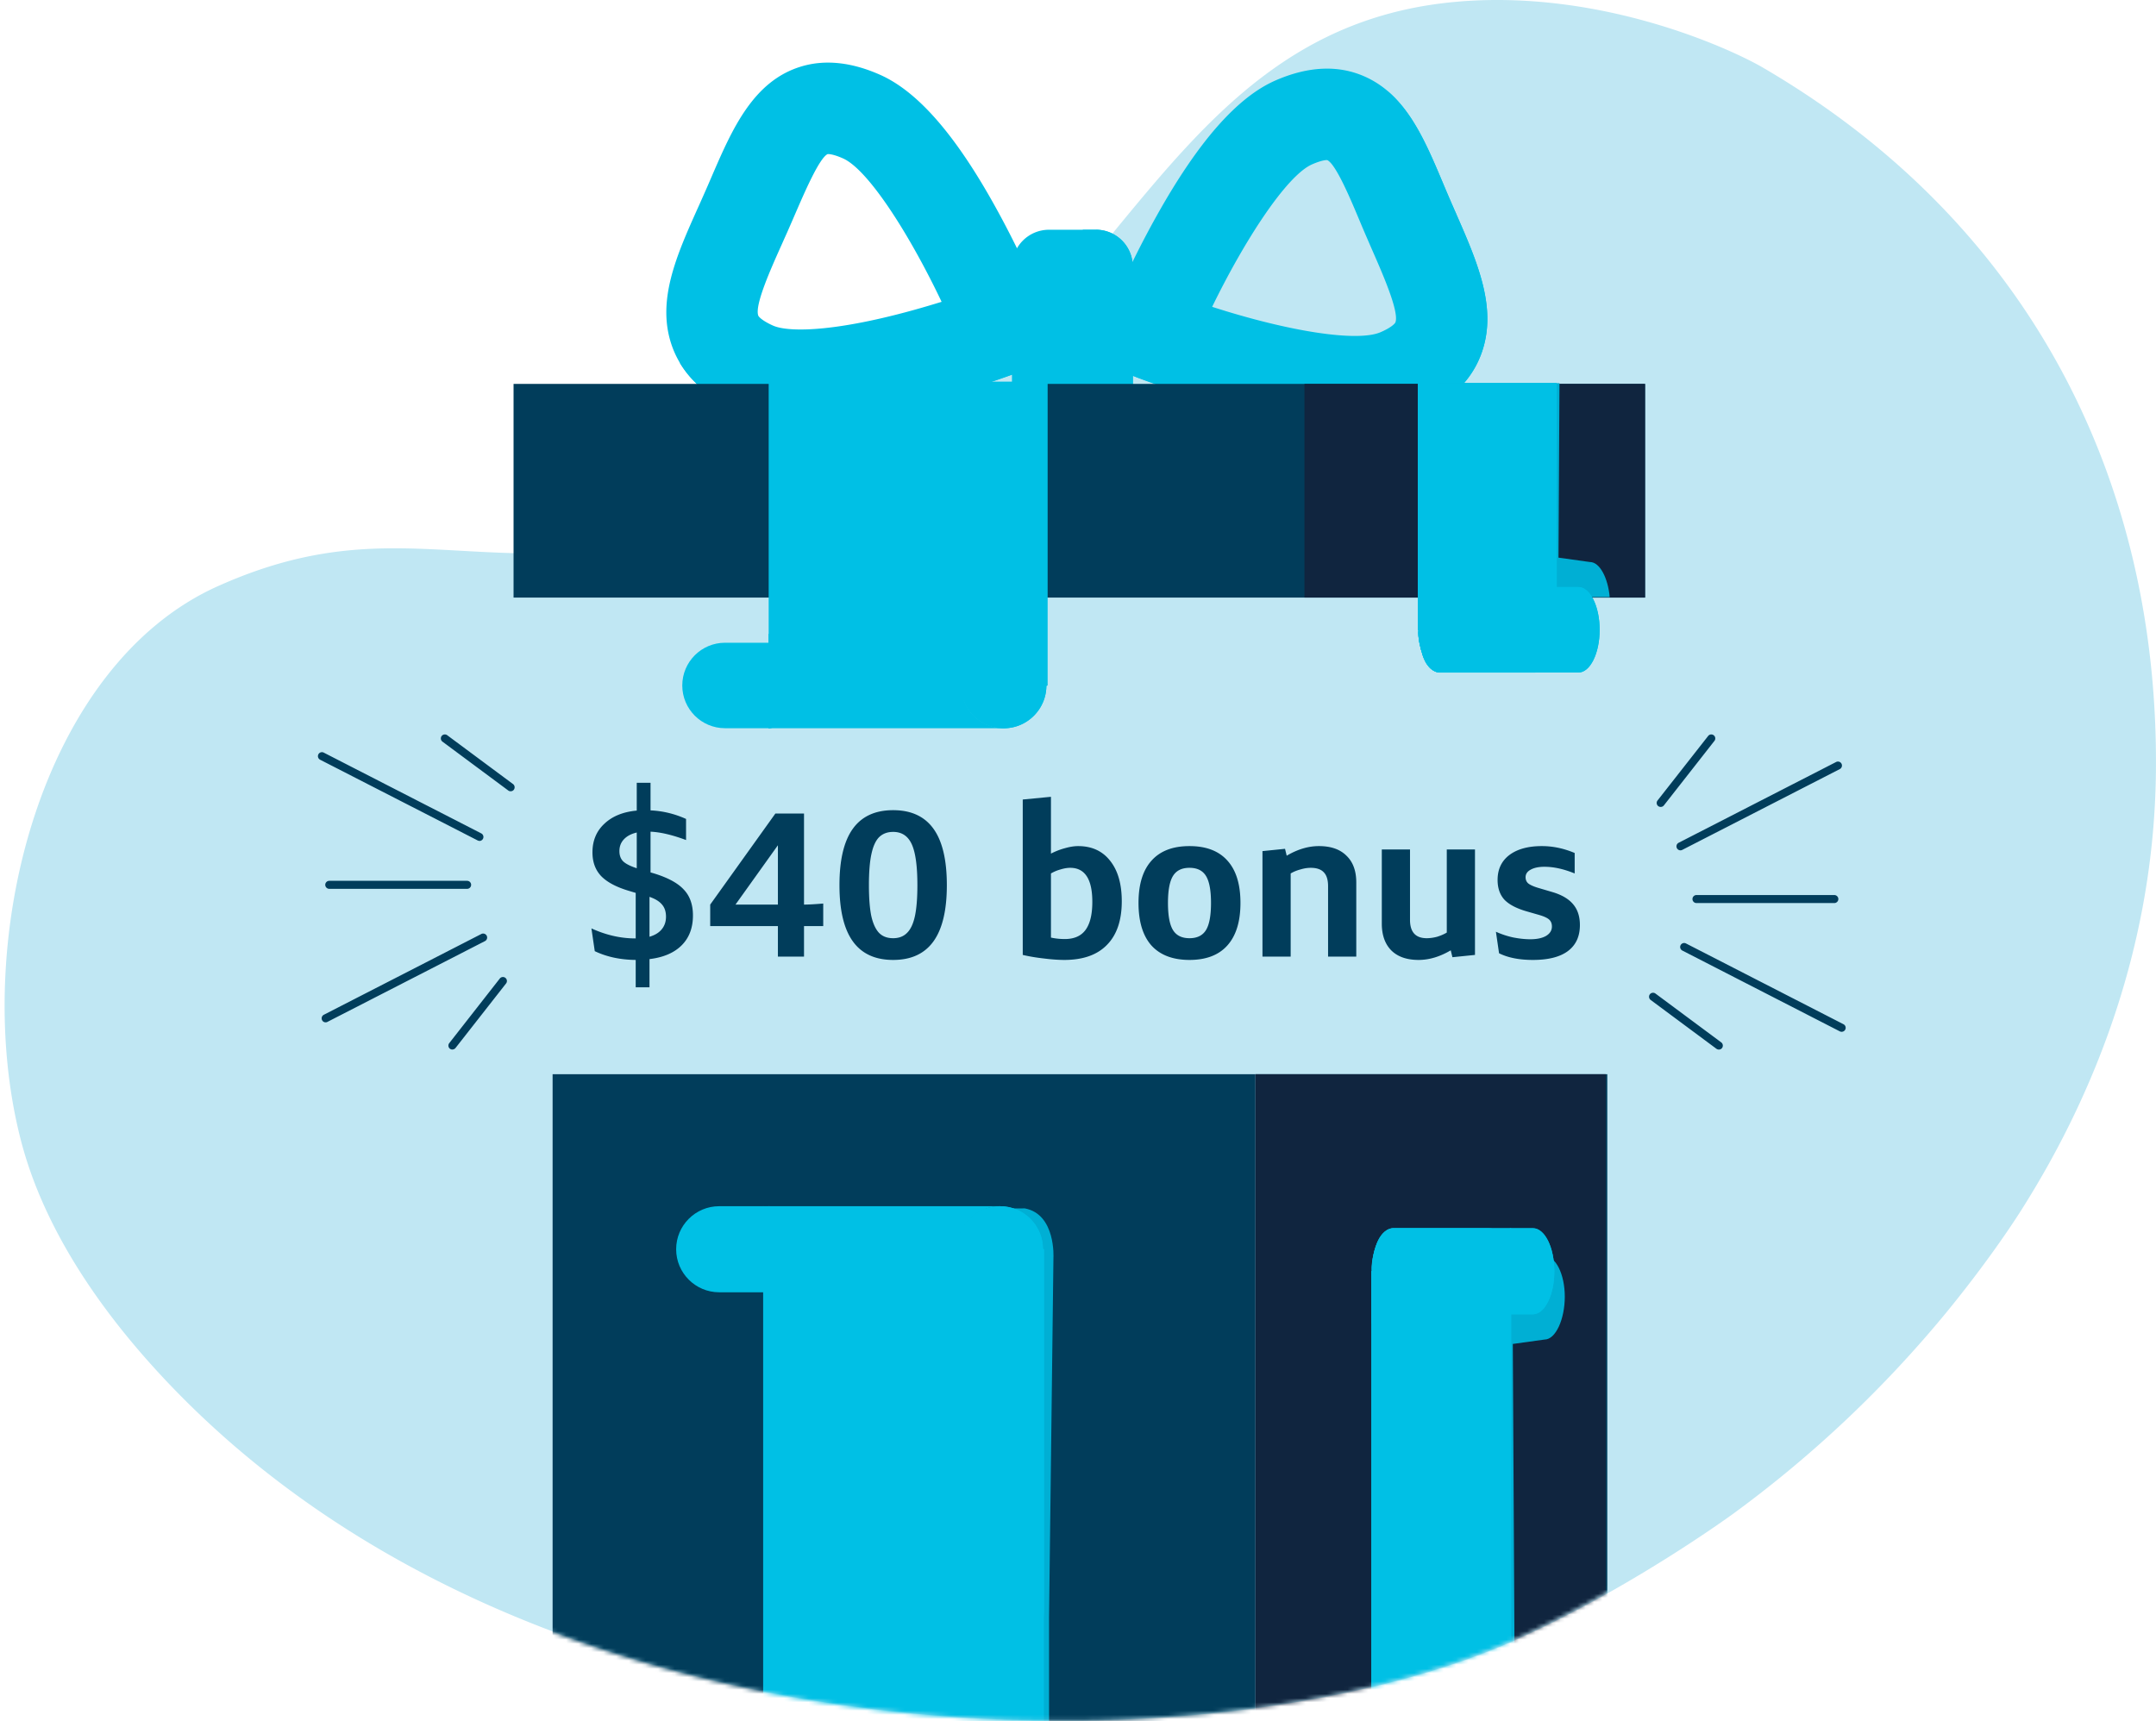 <svg xmlns="http://www.w3.org/2000/svg" width="516" height="412" fill="none"><path fill="#C0E7F3" d="M39.398 330.156c-25.78-27.457-32.454-49.014-34.854-59.011-11.327-47.197 5.541-111.982 47.606-130.828 46.07-20.64 65.77 3.24 125.697-15.82C266.896 96.171 271.1 6.741 349.306.363c34.351-2.8 65.03 11.396 72.611 15.82 64.679 37.728 94.8 99.969 94.063 168.632-.496 45.926-17.868 81.942-31.466 103.662 0 0-6.556 10.838-18.497 25.464a279.976 279.976 0 0 1-50.897 48.196s-24.868 18.27-53.002 30.712c-71.058 31.424-233.356 32.433-322.72-62.693Z"/><mask id="a" width="516" height="412" x="0" y="0" maskUnits="userSpaceOnUse" style="mask-type:alpha"><path fill="#C0E7F3" d="M38.846 330.156C13.064 302.699 6.39 281.142 3.992 271.145c-11.328-47.197 5.54-111.982 47.605-130.828 46.07-20.64 65.77 3.24 125.697-15.82C266.344 96.171 270.547 6.741 348.754.363c34.35-2.8 65.03 11.396 72.61 15.82 64.679 37.728 94.8 99.969 94.063 168.632-.495 45.926-17.867 81.942-31.466 103.662 0 0-6.555 10.838-18.497 25.464a279.97 279.97 0 0 1-50.896 48.196s-24.869 18.27-53.003 30.712c-71.058 31.424-233.355 32.433-322.72-62.693Z"/></mask><g mask="url(#a)"><path fill="#013D5B" d="M300.448 257.146H132.257v159.917h168.191V257.146Z"/><path fill="#00AFD4" d="m245.277 289.267-16.26.073-45.139-.598v128.375h67.193v-30.002l1.05-85.97s.634-10.484-6.844-11.878Z" style="mix-blend-mode:multiply"/><path fill="#013D5B" d="M384.679 257.146h-84.213v159.917h84.213V257.146Z"/><path fill="#10253F" d="M384.299 257.146h-83.833v159.917h83.833V257.146Z"/><path fill="#00AFD4" d="M369.651 300.656h-31.632c2.154.037 3.965 2.897 4.581 6.808l-9.542 2.934v106.719h29.531l-.525-95.403 7.587-1.05c2.68 0 4.852-4.889 4.852-10.266 0-5.378-2.172-9.742-4.852-9.742Z" style="mix-blend-mode:multiply"/><path fill="#00C0E5" d="M182.646 288.742v128.375h67.194V299.045l-67.194-10.303Z"/><path fill="#00C0E5" d="M229.017 299.045c0 5.685 4.617 10.284 10.302 10.284 5.686 0 10.303-4.617 10.303-10.284 0-5.668-4.599-10.303-10.303-10.303-5.703 0-10.302 4.617-10.302 10.303Z"/><path fill="#00C0E5" d="M249.623 299.009c-.018-5.668-4.617-10.267-10.303-10.267-4.599 0-8.492 3.024-9.813 7.188l-46.842-7.188v22.706s5.323 3.766 41.536 4.545c20.479.452 19.392 23.574 21.909 40.16 2.39 15.752 3.748 30.944 3.748 30.944v-88.052l-.217-.036h-.018Z" style="mix-blend-mode:multiply"/><path fill="#00C0E5" d="M172.127 288.742c-5.686 0-10.303 4.617-10.303 10.303 0 5.685 4.617 10.302 10.303 10.302h67.193c-5.649-.054-10.212-4.635-10.212-10.302 0-5.668 4.563-10.248 10.212-10.303h-67.193Zm189.521 5.269v123.106h-33.443V304.314l33.443-10.303Z"/><path fill="#00C0E5" d="M361.647 294.011v123.106h-33.443V304.314l33.443-10.303Z" style="mix-blend-mode:multiply"/><path fill="#00C0E5" d="M338.563 304.314c0 5.685-2.3 10.302-5.124 10.302-2.825 0-5.125-4.617-5.125-10.302 0-5.686 2.3-10.303 5.125-10.303 2.824 0 5.124 4.617 5.124 10.303Z"/><path fill="#00C0E5" d="M338.563 304.314c0 5.685-2.3 10.302-5.124 10.302-2.825 0-5.125-4.617-5.125-10.302 0-5.686 2.3-10.303 5.125-10.303 2.824 0 5.124 4.617 5.124 10.303Z" style="mix-blend-mode:multiply"/><path fill="#00C0E5" d="M361.521 304.278c0-5.668-2.299-10.267-5.124-10.267h-22.959s-2.716-.109-4.11 4.147c-1.395 4.255-1.014 6.101-1.014 6.101l-.109.055v12.403s2.644 3.766 20.678 4.544c10.194.435 9.651 23.575 10.9 40.161 1.195 15.734 1.865 30.944 1.865 30.944v-88.07l-.109-.037-.018.019Z" style="mix-blend-mode:multiply"/><path fill="#00C0E5" d="M366.879 294.011c2.843 0 5.124 4.617 5.124 10.303 0 5.685-2.299 10.302-5.124 10.302h-33.442c2.806-.054 5.087-4.653 5.087-10.302s-2.263-10.248-5.087-10.303h33.442Z"/><path fill="#00C0E5" d="M366.879 294.011c2.843 0 5.124 4.617 5.124 10.303 0 5.685-2.299 10.302-5.124 10.302h-33.442c2.806-.054 5.087-4.653 5.087-10.302s-2.263-10.248-5.087-10.303h33.442Z" style="mix-blend-mode:multiply"/></g><path fill="#013D5B" d="M152.145 236.339v-6.55c-3.666-.033-6.933-.733-9.8-2.1l-.8-5.45c3.5 1.6 7 2.4 10.5 2.4h.1v-10.9l-1.5-.45c-3.066-.9-5.316-2.083-6.75-3.55-1.4-1.467-2.1-3.367-2.1-5.7 0-2.8.95-5.083 2.85-6.85 1.9-1.8 4.484-2.85 7.75-3.15v-6.65h3.3v6.6c2.934.133 5.767.817 8.5 2.05v5.05c-3.3-1.233-6.133-1.9-8.5-2v9.75l.7.2c3.4 1.033 5.817 2.333 7.25 3.9 1.467 1.533 2.2 3.6 2.2 6.2 0 2.967-.9 5.35-2.7 7.15-1.8 1.8-4.366 2.9-7.7 3.3v6.75h-3.3Zm7.25-16.9c0-1.2-.316-2.167-.95-2.9-.633-.767-1.633-1.383-3-1.85v9.55c1.267-.367 2.234-.95 2.9-1.75.7-.833 1.05-1.85 1.05-3.05Zm-11.15-15.7c0 1.033.3 1.85.9 2.45.634.6 1.717 1.15 3.25 1.65v-8.55c-1.3.3-2.316.833-3.05 1.6-.733.767-1.1 1.717-1.1 2.85Zm37.931 25.25v-7.3h-16.2v-5.15l15.6-21.8h6.85v21.8c1.066 0 2.6-.083 4.6-.25v5.4h-4.6v7.3h-6.25Zm0-12.45v-14.2l-10.15 14.2h10.15Zm27.584 8.05c1.366 0 2.466-.417 3.3-1.25.866-.833 1.5-2.167 1.9-4 .4-1.867.6-4.35.6-7.45 0-4.567-.45-7.833-1.35-9.8-.9-1.967-2.384-2.95-4.45-2.95-1.367 0-2.484.417-3.35 1.25-.834.833-1.45 2.183-1.85 4.05-.4 1.833-.6 4.317-.6 7.45 0 3 .183 5.433.55 7.3.4 1.833 1.016 3.2 1.85 4.1.833.867 1.966 1.3 3.4 1.3Zm0 5.2c-4.3 0-7.517-1.483-9.65-4.45-2.134-2.967-3.2-7.45-3.2-13.45 0-6.033 1.066-10.533 3.2-13.5 2.133-2.967 5.35-4.45 9.65-4.45 4.3 0 7.516 1.483 9.65 4.45 2.133 2.967 3.2 7.467 3.2 13.5 0 6-1.067 10.483-3.2 13.45-2.134 2.967-5.35 4.45-9.65 4.45Zm37.767-25.45c1.1-.567 2.217-1 3.35-1.3 1.167-.333 2.217-.5 3.15-.5 3.267 0 5.817 1.167 7.65 3.5 1.867 2.333 2.8 5.567 2.8 9.7 0 4.567-1.183 8.05-3.55 10.45-2.333 2.4-5.733 3.6-10.2 3.6-1.433 0-3.066-.117-4.9-.35-1.8-.2-3.483-.483-5.05-.85v-37.2l6.75-.65v13.6Zm4.6 3.4c-.7 0-1.483.133-2.35.4a9.138 9.138 0 0 0-2.25.95v15.35c1.067.233 2.167.35 3.3.35 2.234 0 3.884-.717 4.95-2.15 1.1-1.467 1.65-3.717 1.65-6.75 0-5.433-1.766-8.15-5.3-8.15Zm28.555 16.85c1.834 0 3.15-.65 3.95-1.95.8-1.3 1.2-3.467 1.2-6.5 0-3-.4-5.15-1.2-6.45-.8-1.3-2.116-1.95-3.95-1.95-1.833 0-3.15.65-3.95 1.95-.8 1.3-1.2 3.45-1.2 6.45 0 3.033.4 5.2 1.2 6.5.8 1.3 2.117 1.95 3.95 1.95Zm0 5.2c-3.966 0-7-1.15-9.1-3.45-2.066-2.333-3.1-5.733-3.1-10.2 0-4.433 1.034-7.8 3.1-10.1 2.067-2.333 5.1-3.5 9.1-3.5s7.034 1.167 9.1 3.5c2.067 2.3 3.1 5.667 3.1 10.1 0 4.467-1.05 7.867-3.15 10.2-2.066 2.3-5.083 3.45-9.05 3.45Zm33.168-.8v-16.85c0-1.5-.333-2.6-1-3.3-.666-.733-1.716-1.1-3.15-1.1-.8 0-1.633.133-2.5.4a8.994 8.994 0 0 0-2.3.95v19.9h-6.75v-25.25l5.4-.55.4 1.65c2.6-1.533 5.167-2.3 7.7-2.3 2.867 0 5.067.767 6.6 2.3 1.567 1.5 2.35 3.633 2.35 6.4v17.75h-6.75Zm29.76.15-.4-1.65c-2.6 1.533-5.167 2.3-7.7 2.3-2.8 0-4.967-.75-6.5-2.25-1.533-1.533-2.3-3.683-2.3-6.45v-17.75h6.75v16.85c0 2.933 1.333 4.4 4 4.4.8 0 1.633-.117 2.5-.35.867-.267 1.633-.6 2.3-1v-19.9h6.75v25.25l-5.4.55Zm10.413-6.1a20.61 20.61 0 0 0 4.05 1.35c1.5.3 2.9.45 4.2.45 1.567 0 2.817-.267 3.75-.8.934-.567 1.4-1.317 1.4-2.25 0-.7-.216-1.25-.65-1.65-.433-.4-1.216-.767-2.35-1.1l-2.95-.85c-2.466-.7-4.266-1.633-5.4-2.8-1.1-1.2-1.65-2.783-1.65-4.75 0-2.533.934-4.517 2.8-5.95 1.9-1.433 4.5-2.15 7.8-2.15 2.634 0 5.25.55 7.85 1.65v4.9c-2.6-1.067-5.016-1.6-7.25-1.6-1.366 0-2.466.233-3.3.7-.8.433-1.2 1.033-1.2 1.8 0 .6.2 1.083.6 1.45.434.367 1.184.717 2.25 1.05l3.55 1.05c2.267.667 3.934 1.65 5 2.95 1.067 1.267 1.6 2.917 1.6 4.95 0 2.733-.966 4.817-2.9 6.25-1.9 1.4-4.683 2.1-8.35 2.1-3.266 0-5.966-.533-8.1-1.6l-.75-5.15Z"/><path fill="#00C0E5" d="M228.564 94.162c-9.47 2.806-18.053 4.744-25.531 5.758-11.588 1.575-20.406.941-26.942-1.992-7.605-3.386-12.657-8.275-15.065-14.558-4.182-10.954.833-22.108 6.138-33.913.399-.887.797-1.775 1.195-2.68a292.46 292.46 0 0 0 1.974-4.527c4.871-11.262 9.904-22.922 21.529-26.363 5.685-1.684 12.004-.995 18.794 2.028 9.198 4.092 18.469 14.866 28.301 32.936 6.663 12.222 11.153 23.357 11.334 23.828l4.147 10.339-10.393 3.965c-.272.109-6.664 2.535-15.518 5.16l.037.019ZM198.072 36.89c-1.991.96-5.522 9.162-7.641 14.05a788.93 788.93 0 0 1-2.064 4.744c-.416.924-.833 1.847-1.231 2.753-2.626 5.848-6.591 14.666-5.649 17.128.108.272.941 1.214 3.512 2.372 3.911 1.739 16.061 1.54 37.354-4.78 1.032-.308 2.046-.615 3.006-.905-7.605-16.006-17.527-31.632-23.593-34.33-2.644-1.177-3.676-1.032-3.694-1.032Zm74.797 53.723a82.567 82.567 0 0 1-1.629-.634l-10.357-4.074 4.237-10.284c.199-.471 4.798-11.57 11.57-23.72 10.013-17.962 19.392-28.644 28.626-32.664 7.333-3.187 14.069-3.658 20.044-1.43 10.737 4.02 15.264 14.774 20.044 26.145a286.968 286.968 0 0 0 1.937 4.545c.399.905.779 1.81 1.177 2.68 5.197 11.86 10.104 23.068 5.813 33.968-2.463 6.264-7.569 11.099-15.192 14.413-8.564 3.711-21.166 3.548-38.53-.508-12.241-2.86-23.485-6.88-27.74-8.473v.036Zm44.814-52.292s-1.032-.127-3.639 1.014c-6.102 2.644-16.188 18.18-23.937 34.113 18.305 5.903 34.746 8.492 40.323 6.066 2.589-1.123 3.422-2.065 3.531-2.336.959-2.445-2.915-11.317-5.487-17.183-.398-.906-.796-1.829-1.195-2.752a313.897 313.897 0 0 1-2.028-4.763c-2.064-4.924-5.522-13.145-7.568-14.14v-.019Z"/><path fill="#00C0E5" d="M251.052 54.997h11.226a8.817 8.817 0 0 1 8.818 8.818V92.66a8.817 8.817 0 0 1-8.818 8.818h-11.226a8.818 8.818 0 0 1-8.818-8.818V63.815a8.818 8.818 0 0 1 8.818-8.818Z"/><path fill="#00C0E5" d="M262.277 54.997h-3.205c.091.073.181.163.272.236 2.354.362 4.526 2.136 4.526 5.16v31.94c0 1.738-.706 2.97-1.738 3.748-.235.942-.489 1.883-.742 2.807-.145.488-.272.977-.398 1.466 0 .018-.344 1.63-.182.67-.018.145-.054.29-.09.435h1.575a8.817 8.817 0 0 0 8.818-8.818V63.797a8.817 8.817 0 0 0-8.818-8.818l-.018.018Z" style="mix-blend-mode:multiply"/><path fill="#00C0E5" d="M348.52 51.213c-.381-.887-.779-1.774-1.177-2.68-.67-1.539-1.304-3.06-1.938-4.544-3.657-8.673-7.152-16.984-13.38-22.217 0 0 11.389 13.055 18.36 52.581 2.263 12.784-18.36 12.476-18.36 12.476H162.692c2.771 4.653 7.243 8.383 13.399 11.117 6.555 2.915 15.373 3.567 26.943 1.992 7.478-1.014 16.06-2.97 25.53-5.758a242.65 242.65 0 0 0 13.688-4.49v3.005a8.817 8.817 0 0 0 8.818 8.818h11.226a8.817 8.817 0 0 0 8.818-8.818v-2.734l.127.055s.579.235 1.63.633c4.273 1.594 15.499 5.613 27.739 8.474 17.364 4.056 29.966 4.219 38.53.507 7.623-3.313 12.747-8.166 15.192-14.413 4.291-10.918-.616-22.108-5.812-33.968v-.036Z" style="mix-blend-mode:multiply"/><path fill="#013D5B" d="M312.197 91.899H122.911v51.15h189.286v-51.15Zm81.516 0h-81.516v51.15h81.516v-51.15Z"/><path fill="#10253F" d="M393.713 91.899h-81.516v51.15h81.516v-51.15Z"/><path fill="#00C0E5" d="M183.968 91.355v82.964l66.686-10.23V91.355h-66.686Z"/><path fill="#00C0E5" d="M249.097 91.355a549.832 549.832 0 0 1-2.155 16.043c-2.498 16.459-1.412 39.418-21.746 39.87-35.959.797-41.228 4.527-41.228 4.527v22.543l46.497-7.134c1.322 4.128 5.179 7.134 9.742 7.134 5.631 0 10.194-4.563 10.23-10.194l.217-.037V91.374h-1.557v-.019Z"/><path fill="#00C0E5" d="M249.097 91.355a549.832 549.832 0 0 1-2.155 16.043c-2.498 16.459-1.412 39.418-21.746 39.87-35.959.797-41.228 4.527-41.228 4.527v22.543l46.497-7.134c1.322 4.128 5.179 7.134 9.742 7.134 5.631 0 10.194-4.563 10.23-10.194l.217-.037V91.374h-1.557v-.019Z" style="mix-blend-mode:multiply"/><path fill="#00C0E5" d="M173.52 174.319c-5.649 0-10.23-4.581-10.23-10.23s4.581-10.23 10.23-10.23h66.687c-5.614.054-10.14 4.599-10.14 10.23s4.526 10.176 10.14 10.23H173.52Z"/><path fill="#00AFD4" d="M385.257 142.941c-.416-4.581-2.372-8.402-4.725-8.402l-7.533-1.05.236-41.772H344.21v51.224h41.047Z" style="mix-blend-mode:multiply"/><path fill="#00C0E5" d="M370.898 91.717c-.054.779-.108 1.558-.181 2.354-1.249 16.459-.706 39.418-10.827 39.871-17.89.796-20.515 4.526-20.515 4.526v12.313l.109.054s-.362 1.847 1.014 6.066c1.394 4.219 4.074 4.11 4.074 4.11h22.778c2.806 0 5.088-4.563 5.088-10.194l.108-.036V91.735h-1.666l.018-.018Z"/><path fill="#00C0E5" d="M339.375 91.717v59.046l33.189 10.23V91.717h-33.189Z"/><path fill="#00C0E5" d="M339.375 91.717v59.046l33.189 10.23V91.717h-33.189Z"/><path fill="#00C0E5" d="M370.898 91.717h-31.523v59.046l.109.054s-.362 1.847 1.014 6.066c1.394 4.219 4.074 4.11 4.074 4.11h22.778c.76 0 1.484-.344 2.118-.942l3.078.942V91.717h-1.666.018Z"/><path fill="#00C0E5" d="M370.898 91.717h-31.523v59.046l.109.054s-.362 1.847 1.014 6.066c1.394 4.219 4.074 4.11 4.074 4.11h22.778c.76 0 1.484-.344 2.118-.942l3.078.942V91.717h-1.666.018Z" style="mix-blend-mode:multiply"/><path fill="#00C0E5" d="M372.456 150.799c0 5.631-2.281 10.194-5.088 10.194H344.59s-2.698.109-4.074-4.11-1.014-6.066-1.014-6.066l-.108-.054V138.45s2.625-.796 20.514-1.575c10.122-.453 9.579-6.518 10.828-22.977 1.177-15.626 1.847-22.18 1.847-22.18v59.045l-.109.036h-.018Z" style="mix-blend-mode:multiply"/><path fill="#00C0E5" d="M377.761 160.993c2.806 0 5.087-4.581 5.087-10.23s-2.281-10.23-5.087-10.23h-33.19c2.789.054 5.052 4.599 5.052 10.23s-2.263 10.176-5.052 10.23h33.19Z"/><path fill="#00C0E5" d="M377.761 160.993c2.806 0 5.087-4.581 5.087-10.23s-2.281-10.23-5.087-10.23h-33.19c2.789.054 5.052 4.599 5.052 10.23s-2.263 10.176-5.052 10.23h33.19Z" style="mix-blend-mode:multiply"/><path fill="#013D5B" d="M397.443 193.161a.95.95 0 0 1-.742-1.539l12.113-15.445a.952.952 0 0 1 1.34-.163.952.952 0 0 1 .163 1.34l-12.095 15.444a.951.951 0 0 1-.742.363h-.037Zm4.744 10.393a.958.958 0 0 1-.434-1.811l37.697-19.338a.963.963 0 0 1 1.286.417.958.958 0 0 1-.416 1.285l-37.698 19.338a.972.972 0 0 1-.435.109Zm9.181 47.692a1.03 1.03 0 0 1-.561-.181l-15.753-11.697a.97.97 0 0 1-.199-1.34.97.97 0 0 1 1.34-.199l15.752 11.697a.97.97 0 0 1 .199 1.34.926.926 0 0 1-.76.38h-.018Zm29.385-4.255a.97.97 0 0 1-.435-.108l-37.68-19.338a.959.959 0 0 1-.416-1.286.958.958 0 0 1 1.286-.416l37.697 19.338a.957.957 0 0 1-.434 1.81h-.018Zm-1.739-30.817h-32.99a.955.955 0 0 1-.96-.96c0-.543.435-.959.96-.959h32.99c.525 0 .96.434.96.959 0 .525-.435.96-.96.96Zm-330.733 35.072c-.199 0-.417-.072-.598-.199a.953.953 0 0 1-.163-1.34l12.095-15.463a.953.953 0 0 1 1.34-.163.952.952 0 0 1 .163 1.34l-12.095 15.445a.953.953 0 0 1-.742.362v.018Zm-30.346-6.518a.932.932 0 0 1-.85-.525.963.963 0 0 1 .416-1.286l37.698-19.338a.957.957 0 0 1 1.285.417.957.957 0 0 1-.416 1.285L78.37 244.619a.958.958 0 0 1-.435.109Zm44.272-55.316a.906.906 0 0 1-.562-.181l-15.752-11.696a.97.97 0 0 1-.199-1.34.968.968 0 0 1 1.339-.199l15.753 11.696a.97.97 0 0 1 .199 1.34.925.925 0 0 1-.76.38h-.018Zm-7.462 11.878a.97.97 0 0 1-.434-.108l-37.698-19.32a.958.958 0 0 1-.416-1.286.958.958 0 0 1 1.285-.416l37.698 19.338a.956.956 0 0 1 .416 1.285.964.964 0 0 1-.851.525v-.018Zm-2.951 11.48h-32.99a.966.966 0 0 1-.96-.96c0-.525.435-.959.96-.959h32.99c.526 0 .96.416.96.959 0 .543-.434.96-.96.96Z"/></svg>